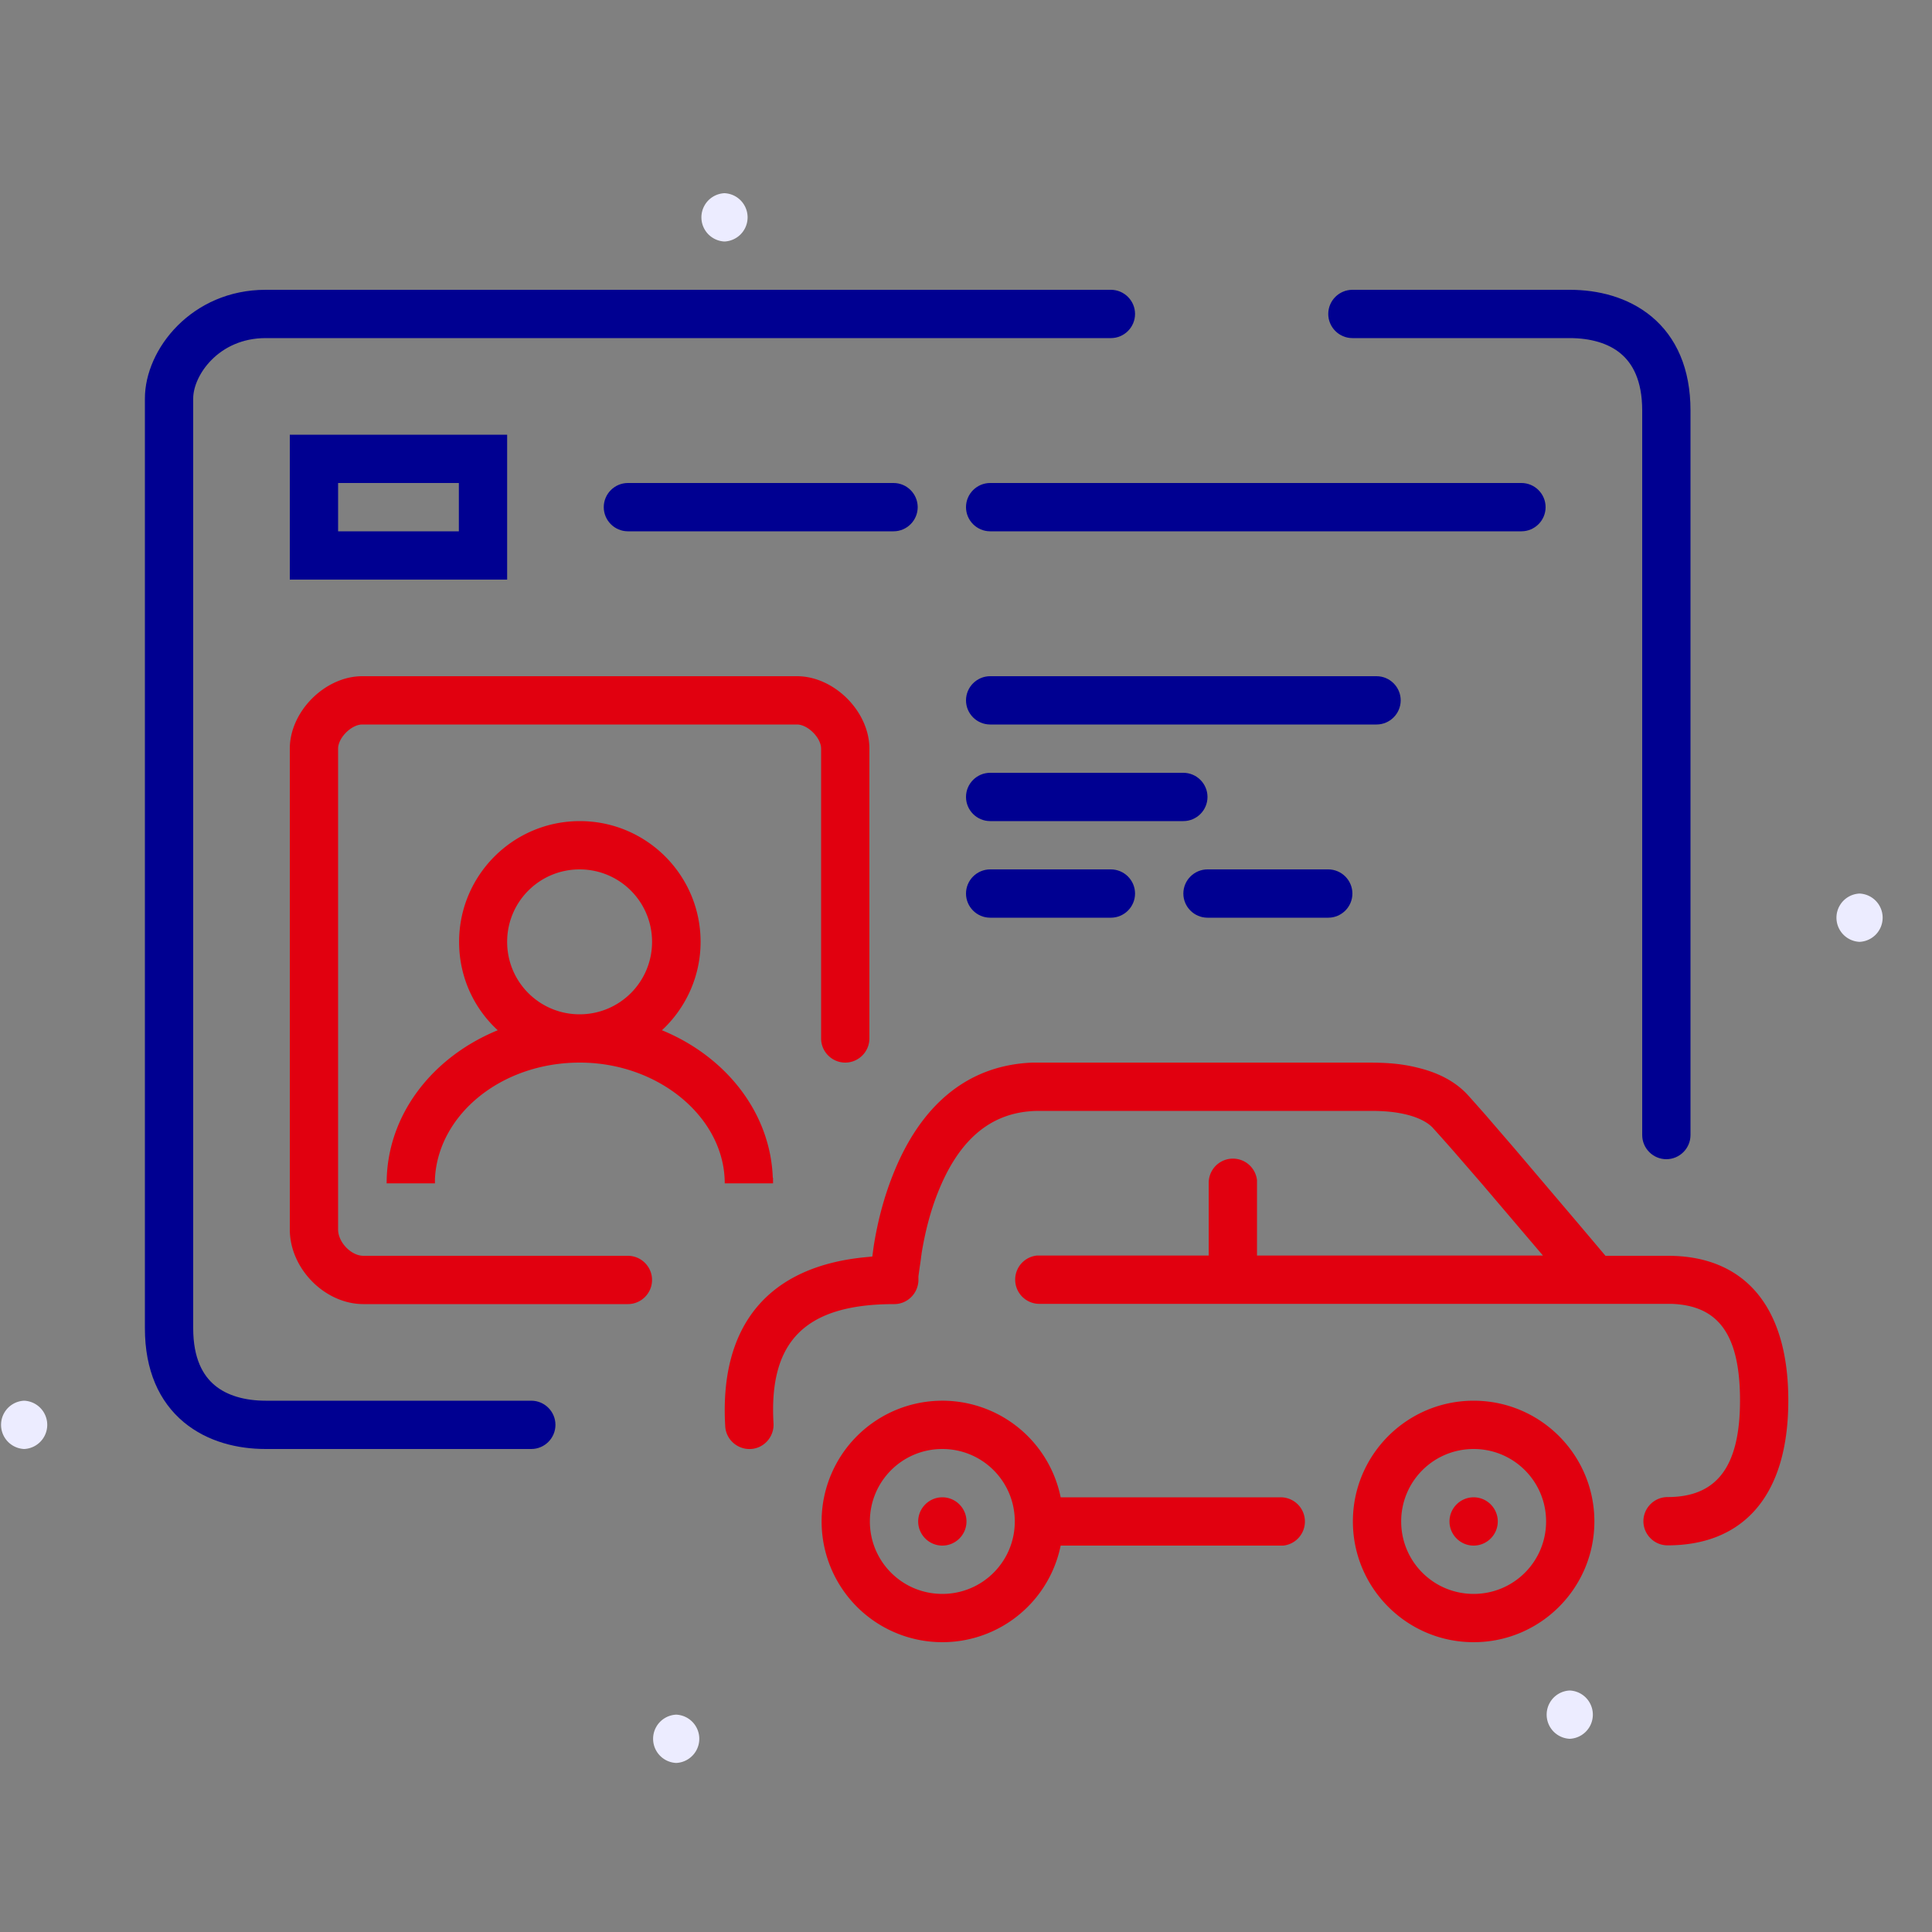 <svg width="80" height="80" viewBox="0 0 80 80"  xmlns="http://www.w3.org/2000/svg">
  <rect x="0" y="0" width="80" height="80" fill="#808080" stroke="none"/>
  <style>
    .fr-artwork-decorative {
      fill: #ECECFF;
    }
    .fr-artwork-minor {
      fill: #E1000F;
    }
    .fr-artwork-major {
      fill: #000091;
    }
  </style>
  <symbol id="artwork-decorative">
    <path d="M30 10a1.001 1.001 0 0 1 0-2 1.001 1.001 0 0 1 0 2ZM1 60a1.001 1.001 0 0 1 0-2 1.001 1.001 0 0 1 0 2ZM28 73a1.001 1.001 0 0 1 0-2 1.001 1.001 0 0 1 0 2ZM65 72a1.001 1.001 0 0 1 0-2 1.001 1.001 0 0 1 0 2ZM77 39a1.001 1.001 0 0 1 0-2 1.001 1.001 0 0 1 0 2Z" />
  </symbol>
  <symbol id="artwork-minor">
    <path d="M26 52H15.05c-.51 0-1.05-.56-1.05-1.09V31c0-.45.55-1 1-1h18c.45 0 1 .55 1 1v12c0 .55.45 1 1 1s1-.45 1-1V31c0-1.54-1.46-3-3-3H15c-1.54 0-3 1.46-3 3v19.91c0 1.62 1.45 3.09 3.05 3.09H26c.55 0 1-.45 1-1s-.45-1-1-1Zm6-3.23c-.1-2.72-1.96-5.03-4.59-6.11.98-.91 1.6-2.22 1.6-3.66 0-2.76-2.24-5-5-5s-5 2.24-5 5c0 1.45.61 2.75 1.6 3.66-2.71 1.11-4.6 3.51-4.6 6.34h2v-.19c.13-2.64 2.73-4.81 6-4.81s6 2.28 6 5h2v-.23H32ZM24 42c-1.66 0-3-1.34-3-3s1.34-3 3-3 3 1.34 3 3-1.34 3-3 3Zm38.02 21c0 .55-.45 1-1 1s-1-.45-1-1 .45-1 1-1 1 .45 1 1Zm-1-5c-2.76 0-5 2.24-5 5s2.24 5 5 5 5-2.24 5-5-2.24-5-5-5Zm0 8c-1.66 0-3-1.34-3-3s1.34-3 3-3 3 1.34 3 3-1.34 3-3 3Zm5.46-14h2.57c3.05-.01 5 1.94 5 5.99 0 4.05-1.95 6-5 6-.55 0-1-.45-1-1s.45-1 1-1c1.95 0 3-1.14 3-4 0-2.86-.99-3.93-2.83-4H43.05a1.003 1.003 0 0 1-.12-2h7.12v-3a1.003 1.003 0 0 1 2-.12v3.12h11.84l-2.51-2.95-1.24-1.43-.47-.53-.36-.4c-.22-.22-.57-.4-1.04-.52-.44-.11-.85-.15-1.37-.16H43.03c-2 0-3.33 1.21-4.19 3.37-.32.8-.54 1.67-.68 2.54 0 .05-.02.11-.02.16-.02.15-.04.29-.06.42l-.05.36v.19c-.03.54-.47.96-1 .96-3.68 0-5.2 1.53-5 4.94.03.55-.39 1.03-.94 1.06-.55.03-1.03-.39-1.06-.94-.25-4.22 1.82-6.65 5.89-7.01l.2-.02.03-.22.03-.22c.16-1.01.42-2.01.8-2.96 1.09-2.75 2.98-4.52 5.77-4.63h13.87c.81 0 1.41.04 2.12.22.81.2 1.5.55 2.01 1.09l.19.21.55.62 1.25 1.45 2.71 3.19L66.48 52ZM39.02 64c.55 0 1-.45 1-1s-.45-1-1-1-1 .45-1 1 .45 1 1 1Zm4.9-2h9.1a1.003 1.003 0 0 1 .12 2h-9.22a5 5 0 1 1 0-2Zm-7.9 1c0 1.66 1.34 3 3 3s3-1.34 3-3-1.34-3-3-3-3 1.34-3 3Z" />
  </symbol>
  <symbol id="artwork-major">
    <path fill-rule="evenodd" d="M22 60c.55 0 1-.45 1-1s-.45-1-1-1H11c-.85 0-1.6-.21-2.11-.64-.48-.4-.89-1.1-.89-2.36V16.5c0-.95 1.05-2.5 3-2.5h35c.55 0 1-.45 1-1s-.45-1-1-1H11c-3.05 0-5 2.45-5 4.5V55c0 1.74.59 3.04 1.61 3.89C8.6 59.71 9.85 60 11 60h11Zm33-47c0-.55.45-1 1-1h9c1.15 0 2.4.29 3.39 1.11C69.41 13.96 70 15.26 70 17v30c0 .55-.45 1-1 1s-1-.45-1-1V17c0-1.26-.41-1.96-.89-2.36-.51-.43-1.26-.64-2.11-.64h-9c-.55 0-1-.45-1-1Zm-36 7h-5v2h5v-2Zm-7-2v6h9v-6h-2m7 2c-.55 0-1 .45-1 1s.45 1 1 1h11c.55 0 1-.45 1-1s-.45-1-1-1H26Zm15 0c-.55 0-1 .45-1 1s.45 1 1 1h22c.55 0 1-.45 1-1s-.45-1-1-1H41Zm-1 9c0-.55.45-1 1-1h16c.55 0 1 .45 1 1s-.45 1-1 1H41c-.55 0-1-.45-1-1Zm0 4c0-.55.45-1 1-1h8c.55 0 1 .45 1 1s-.45 1-1 1h-8c-.55 0-1-.45-1-1Zm1 3c-.55 0-1 .45-1 1s.45 1 1 1h5c.55 0 1-.45 1-1s-.45-1-1-1h-5Zm8 1c0-.55.45-1 1-1h5c.55 0 1 .45 1 1s-.45 1-1 1h-5c-.55 0-1-.45-1-1Z" clip-rule="evenodd"/>
  </symbol>
  <use class="fr-artwork-decorative" href="#artwork-decorative"/>
  <use class="fr-artwork-minor" href="#artwork-minor"/>
  <use class="fr-artwork-major" href="#artwork-major"/>
</svg>
